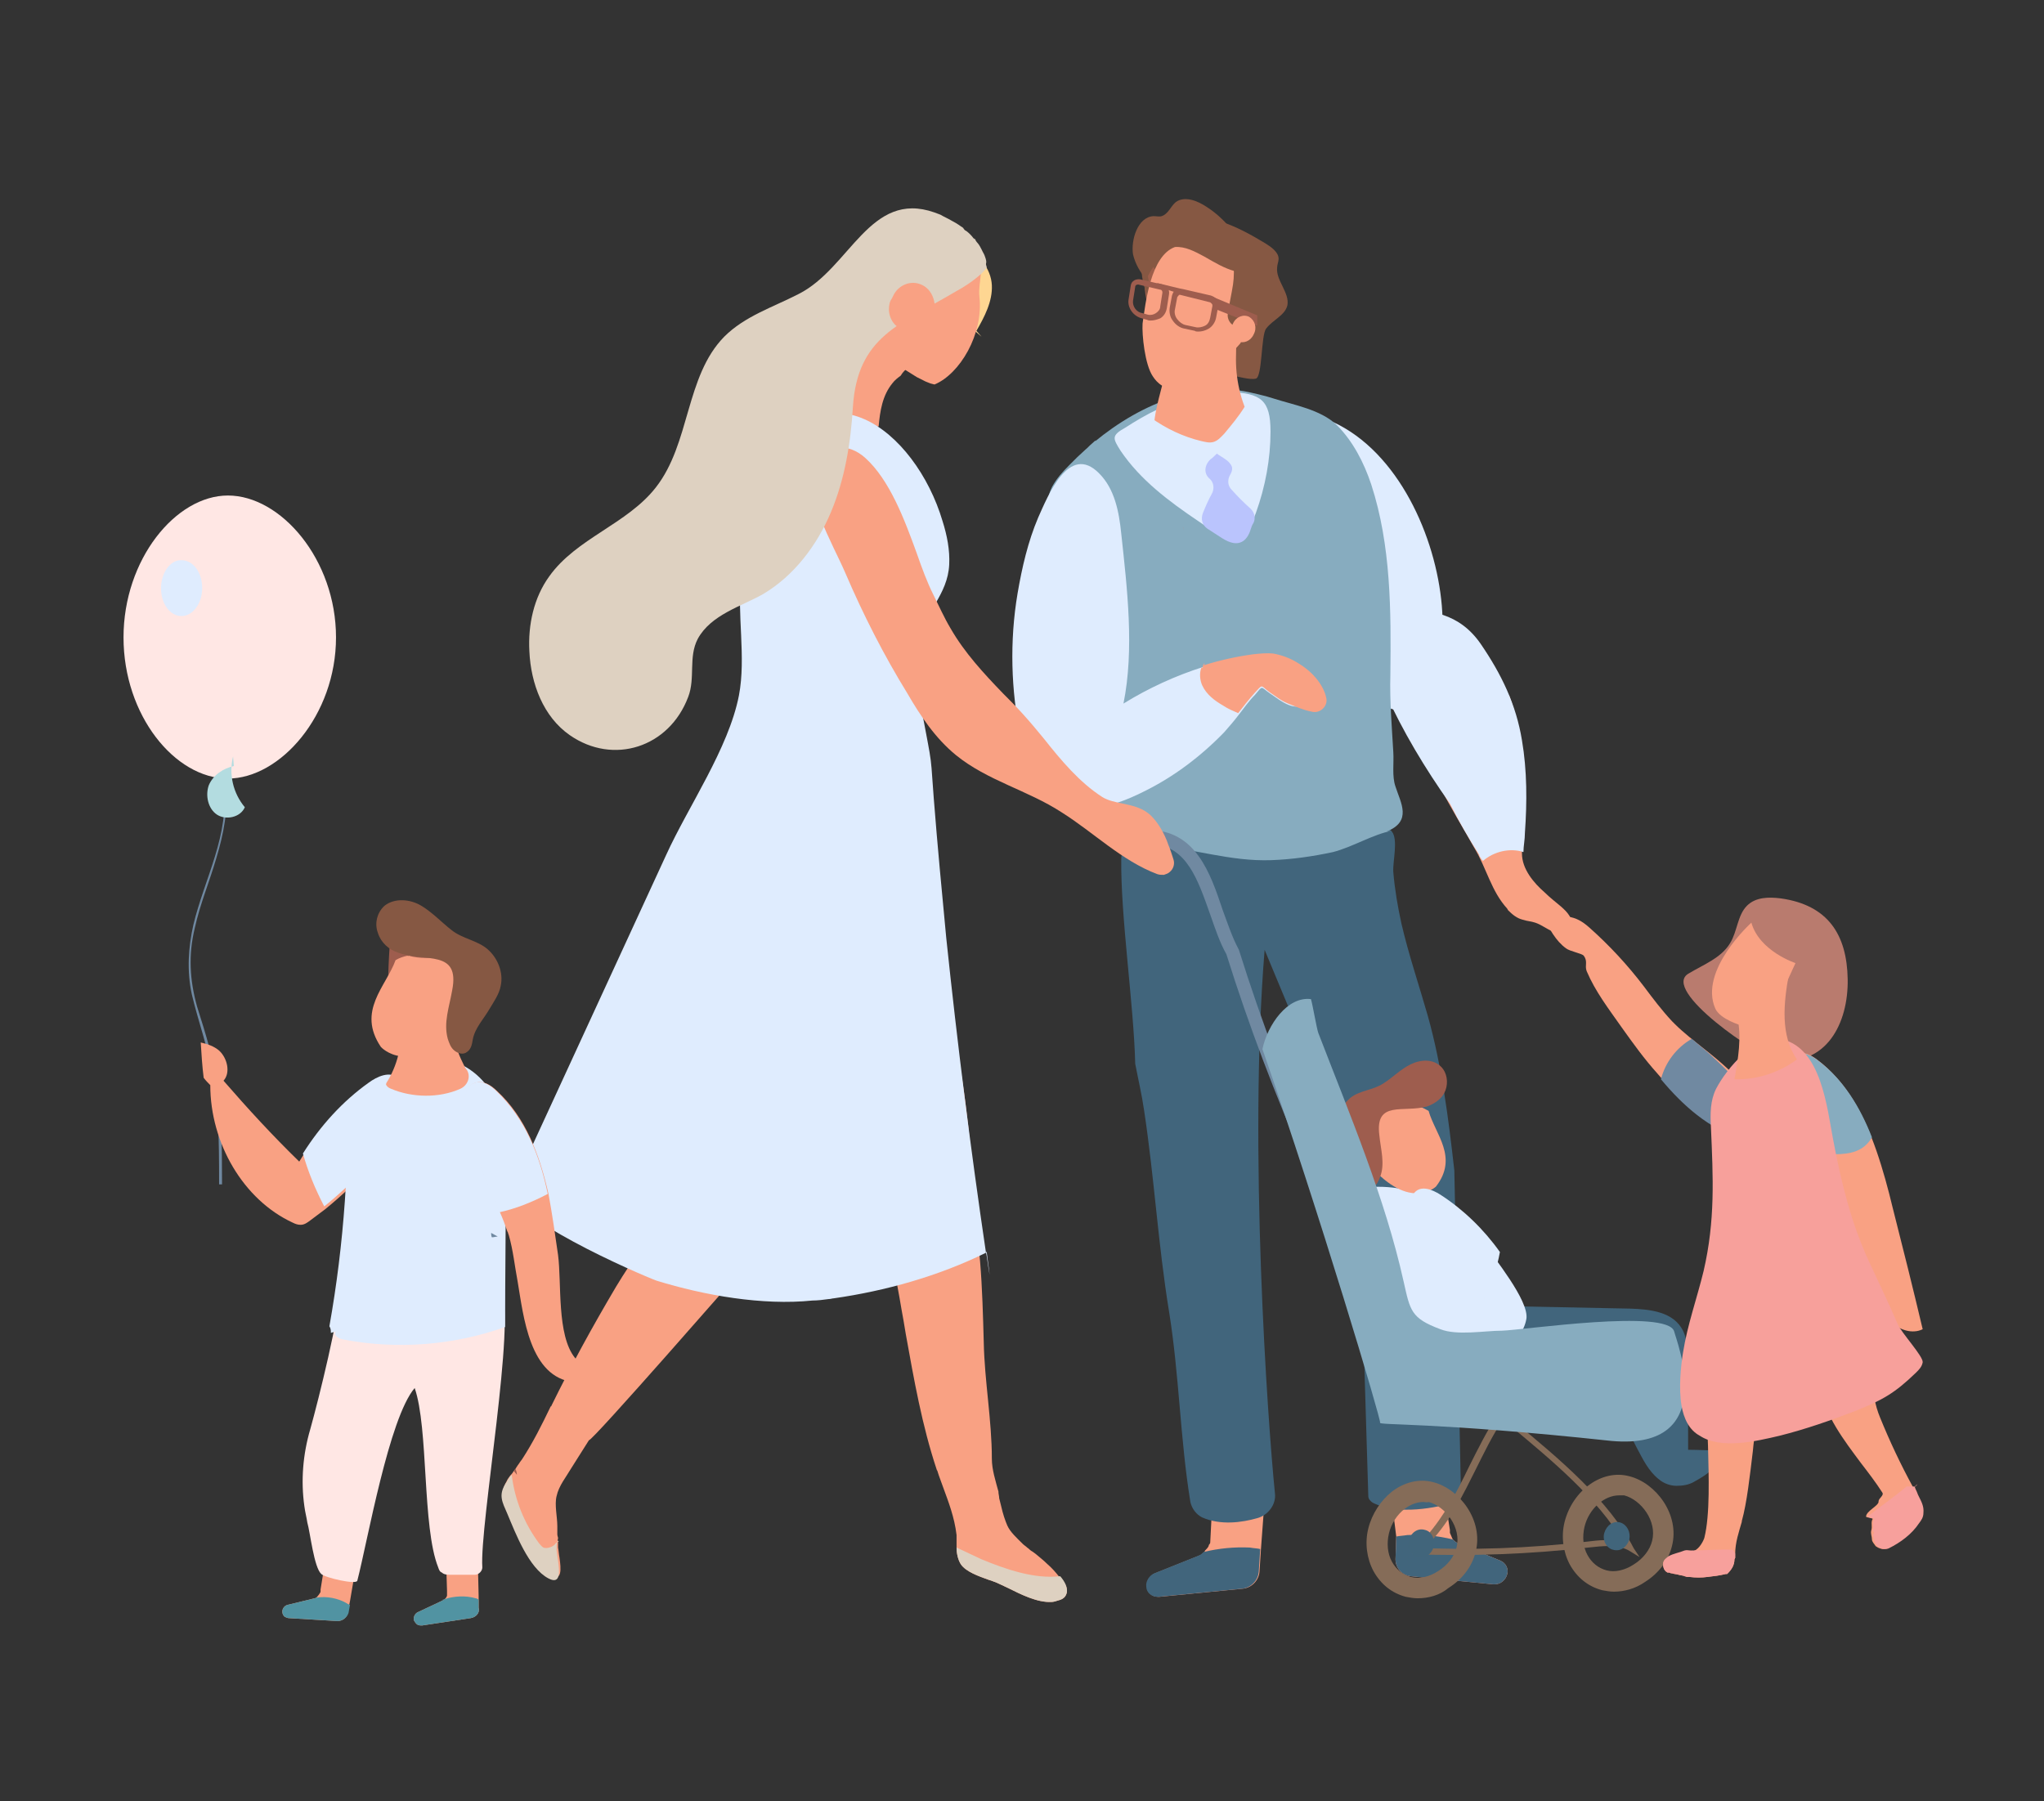 <?xml version="1.0" encoding="UTF-8"?> <!-- Generator: Adobe Illustrator 22.0.0, SVG Export Plug-In . SVG Version: 6.00 Build 0) --> <svg xmlns="http://www.w3.org/2000/svg" xmlns:xlink="http://www.w3.org/1999/xlink" x="0px" y="0px" viewBox="0 0 278 245" style="enable-background:new 0 0 278 245;" xml:space="preserve"><rect x="0" y="0" width="278" height="245" fill="#333333" stroke="none"/> <style type="text/css"> .st0{fill:#F9A183;} .st1{fill:#41657C;} .st2{fill:#DFECFE;} .st3{fill:#87ACBF;} .st4{fill:#9E5F4B;} .st5{fill:#865843;} .st6{fill:#9E5D4E;} .st7{fill:#BAC4FD;} .st8{fill:#E96C5A;} .st9{fill:#856C58;} .st10{fill:#7089A1;} .st11{fill:#41657B;} .st12{fill:#FED692;} .st13{fill:#DED1C1;} .st14{fill:#013955;} .st15{fill:#D87C63;} .st16{fill:#65372F;} .st17{opacity:0.42;} .st18{opacity:0.51;} .st19{fill:#61342E;} .st20{fill:#FFFFFF;} .st21{fill:#E3605B;} .st22{fill:#78CDD0;} .st23{opacity:0.46;} .st24{opacity:0.48;} .st25{fill:#B97B6E;} .st26{fill:#C9DCF2;} .st27{fill:#F7A09C;} .st28{fill:#5193A2;} .st29{fill:#B3DCE0;} .st30{opacity:0.39;} .st31{opacity:0.25;} .st32{fill:#814F3B;} .st33{fill:#B3CD5D;} .st34{fill:#82B1AA;} .st35{fill:#EDDDAB;} .st36{fill:#C3DCA5;} .st37{fill:#F2DAD8;} .st38{fill:#DBBCBA;} .st39{fill:#B2B2B2;} .st40{fill:#FCC545;} .st41{fill:#B47C6F;} .st42{fill:#F6BE8F;} .st43{fill:#D39568;} .st44{fill:#F7A09B;} .st45{fill:#FFE7E4;} .st46{fill:#E6D5CD;} .st47{opacity:0.6;} .st48{fill:#F7B690;} .st49{fill:#78BCC2;} .st50{fill:#AD6953;} .st51{fill:#F67B6B;} </style> <g id="Layer_3"> </g> <g id="Layer_1"> <g> <g> <g> <g> <path class="st0" d="M188,193.7l1.9,15.3l-0.1,3.1c0,1.2,0.9,2.2,2.1,2.3l11.2,1.1c0.1,0,0.1,0,0.2,0c0.8,0,1.5-0.6,1.7-1.4 c0.2-0.7-0.2-1.5-0.9-1.8l-5.8-2.4c-0.3-0.1-0.5-0.3-0.7-0.5c0-0.1-0.1-0.1-0.1-0.2c-0.1-0.2-0.2-0.5-0.3-0.7 c0-0.1,0-0.2,0-0.4l-2.1-13.3L188,193.7z"></path> </g> </g> <g> <g> <path class="st1" d="M189.9,209l-0.1,3.1c0,1.2,0.9,2.2,2.1,2.3l11.2,1.1c0.1,0,0.1,0,0.2,0c0.8,0,1.5-0.6,1.7-1.4 c0.2-0.7-0.2-1.5-0.9-1.8l-5.8-2.4c-0.3-0.1-0.5-0.3-0.7-0.5c-2-0.5-4.1-0.7-6.2-0.6C190.8,208.9,190.4,208.9,189.9,209z"></path> </g> </g> <g> <g> <path class="st0" d="M205,123.6c0,0.1,0.1,0.1,0.1,0.2c0.6,0.6,1.2,1.1,2,1.3c0.6,0.2,1.1,0.2,1.7,0.4c0.9,0.3,1.6,0.9,2.4,1.2 c0.9,0.3,2,0.2,2.4-0.7c0.5-1-0.5-2-1.3-2.7c-0.7-0.6-1.5-1.2-2.2-1.9c-1.5-1.3-3.1-3.2-3.1-5.3c0-0.1,0-0.2,0-0.3 c0-0.8,0.2-1.7,0.2-2.6c0.3-4.2,0.3-8.5-0.4-12.6c-0.3-2-0.8-4-1.5-5.9c-0.3-0.4-0.6-0.8-1-1.1c-1.9-1.8-4.4-3.1-6.8-3.7 c-1-0.2-1.9-0.3-2.9-0.3c-1.3,1.5-2.4,3.2-3.2,5c1,4.3,2.5,8.5,4.5,12.5c1.4,2.8,3.1,5.5,4.6,8.2 C202.2,118.1,202.8,121.2,205,123.6z"></path> </g> </g> <g> <g> <path class="st0" d="M172,204l-0.5,6.7l-0.2,3.1c-0.1,1.2-1.1,2.2-2.3,2.3l-11.3,1.1c-0.1,0-0.1,0-0.2,0 c-0.8,0-1.5-0.6-1.5-1.4c-0.1-0.7,0.4-1.5,1.1-1.8l6-2.4c0.3-0.1,0.5-0.3,0.7-0.5c0-0.1,0.1-0.1,0.1-0.2 c0.2-0.2,0.5-0.5,0.5-0.7c0-0.1,0.2-0.2,0.2-0.4l0.3-5.8L172,204z"></path> </g> </g> <g> <g> <path class="st1" d="M171.4,210.7l-0.2,3.1c-0.1,1.2-1.1,2.2-2.3,2.3l-11.3,1.1c-0.1,0-0.1,0-0.2,0c-0.8,0-1.5-0.6-1.5-1.4 c-0.1-0.7,0.4-1.5,1.1-1.8l6-2.4c0.3-0.1,0.5-0.3,0.7-0.5c2.1-0.5,4.2-0.7,6.3-0.6C170.5,210.6,171,210.6,171.4,210.7z"></path> </g> </g> <g> <g> <path class="st1" d="M152.5,116.8c0-0.3,0.1-0.6,0.1-1c0.4-2.9,0.8-5.7,0.9-8.5c5.2,0,11.4,5.2,16.9,5.5 c3.7,0.2,7.4,0.4,11.1,0.6c1.6,0.1,6.9-1.6,7.8-0.3c0.9,1.1,0.1,4.1,0.2,5.5c0.2,2.4,0.6,4.7,1.1,7c1,4.3,2.4,8.4,3.6,12.6 c1.9,6.8,2.8,13.9,3.6,21l0.9,43.8c0.1,0.6-0.3,1.2-1,1.4c-2.2,0.6-7.4,1.8-11,0c-0.3-0.2-0.6-0.5-0.6-0.9l-0.8-26.4 c-1.4-10.2-1.7-20-5.6-29.4l-7.7-18.5c-2.2,26.9,0.4,64,1.4,73.9c0.2,1.5-0.9,3-2.4,3.4c-2.1,0.6-5,1-7.5-0.1 c-0.8-0.4-1.4-1.2-1.6-2.1c-1.4-8.6-1.5-17.2-2.9-25.9c-1.5-9.2-2-18.2-3.4-27.4c-0.3-2.1-0.8-4.2-1.2-6.3 C154.2,136.6,152.4,124.7,152.5,116.8z"></path> </g> </g> <g> <g> <path class="st2" d="M207.2,115.9c0-0.8,0.2-1.7,0.2-2.6c0.3-4.2,0.3-8.5-0.4-12.6c-0.8-4.9-2.8-9-5.6-13.1 c-2.9-4.2-6.8-4.7-11.9-4.9c-0.7,0-1.5,0-2.1,0.4c-3,2,0,8.8,1,11.1c2.4,5.3,5.4,10.3,8.8,15.1c1.2,2.4,2.6,4.8,4,7 c0,0,0,0,0,0.1c0.1,0.2,0.3,0.5,0.5,0.7C203.2,115.8,205.4,115.3,207.2,115.9z"></path> </g> </g> <g> <g> <path class="st2" d="M181.3,57.4c8.9,4.1,14,15.6,14.8,25c0.2,2.5,0.2,5.1-0.6,7.6c-0.8,2.5-2.4,4.8-4.7,6.1 c-0.3,0.2-0.7,0.3-1.1,0.4c-1.2,0-1.7-1.6-2.8-2L181.3,57.4z"></path> </g> </g> <g> <g> <path class="st3" d="M149,59.9c-2,1.7-3.6,3.7-4.6,5.9c-0.6,1.5-0.6,3.1-0.6,4.6c0,1.7,0.3,3.1,0.7,4.5 c0.6,2.1,1.4,3.9,2.3,6.3c-0.1,3.4,2.9,8.4,3.8,11.8c1.3,5.1,2,10.2,1.2,15.5c-0.8,5.2,0.1,6.1,5.1,6.5c5.4,0.4,10.4,2.2,16,2 c2.8-0.1,5.6-0.5,8.4-1.1c2.7-0.7,5.4-2.4,8-2.9l-0.7,0.1c3.5-1.4,1.9-3.9,1.2-6.1c-0.5-1.4-0.2-3.2-0.3-4.7 c-0.2-3.5-0.5-7-0.4-10.5c0.1-8.7,0.1-17.6-2.6-25.9c-1-3-2.5-5.9-4.7-8.1c-2.2-2.1-5.8-2.7-8.6-3.6c-0.3-0.1-0.7-0.2-1-0.3 c-1.6-0.4-3.1-0.8-4.8-0.9c-8.4-0.4-16.3,4.4-22,10.3c-0.9,0.9-1.7,1.8-2.3,2.9c-1,2-0.8,4.2-0.3,6.3c0.5,2.1,1.3,4.1,1.6,6.2 L149,59.9z"></path> </g> </g> <g> <g> <path class="st2" d="M151.6,59.6c0,0.4,0.3,0.9,0.8,1.7c2.7,4,6.6,6.9,10.6,9.6c0.9,0.6,1.9,1.3,2.8,1.9c0.9,0.6,2,1.2,3,0.7 c0.6-0.3,1-1,1.2-1.7c0.3-0.6,0.5-1.3,0.8-2c1.3-3.6,2-7.4,2-11.1c0-4.3-1.3-5.2-5.6-5.4c-3.4-0.2-6.7,0.9-9.8,2.4 c-1.5,0.7-3,1.6-4.4,2.5C152.1,58.7,151.6,59.1,151.6,59.6z"></path> </g> </g> <g> <g> <path class="st4" d="M155.5,35.1c0-0.3,0-0.6,0-0.9c0.9-1.5,1.9-2.9,3.6-3.8c0.1,0.1,0.2,0.3,0.3,0.4c1.1,2,0.2,4.4-0.8,6.4 c-1,2-2.1,4.2-1.4,6.3l-0.1,0.5c-0.2-0.4-0.4-0.8-0.6-1.3c-0.7-1.7-0.9-3.6-0.9-5.4c0.1-0.2,0.1-0.3,0.1-0.6 C155.6,36.1,155.5,35.6,155.5,35.1z"></path> </g> </g> <g> <g> <path class="st5" d="M157,43.4c-0.4-2.1-1.5-4-1.7-6.1c-0.3-3,1.2-5.8,4-7.1c4.2-1.9,9,0.6,12.8,2.9c0.8,0.5,1.8,1.2,1.8,2.1 c0,0.4-0.2,0.8-0.2,1.2c-0.2,1.7,1.7,3.4,1.4,5.1c-0.3,1.4-2,2-2.9,3.2c-0.7,0.9-0.5,6.6-1.4,6.8c-0.8,0.2-2.4-0.3-3.2-0.4 c-0.7-0.1-1.4-0.3-1.9-0.7c-0.9-0.7-1.1-2-1.3-3.1c-0.2-1.9,0-4.7-1.2-6.3c-1.1-1.5-2.8-1.7-4.4-1.9c0.3-0.9-0.1-1.4-0.7-1.9 l-0.2,0.2c-0.6-0.5-1.1-1.1-1.5-1.7c-0.4-0.4-0.7-0.9-1-1.4c0.1-0.1,0.1-0.2,0.2-0.3L157,43.4z"></path> </g> </g> <g> <g> <path class="st6" d="M157.3,39l-1.1,0.1C156.6,39.1,157,39,157.3,39z"></path> </g> </g> <g> <g> <path class="st0" d="M159.8,33.6c1.4-0.1,2.7,0.6,4,1.3c1.4,0.8,2.7,1.6,4.2,2c0,0,0,0.1,0.1,0.1c0.7,1.5,0.2,2.9,0.2,4.4 c0.1,1.7,0.9,1.3,2.2,2.1c0.1,0.8-1.5,2.4-1.8,3.2c-7.7,8.8-10.8,6.2-11.9,4.5c-1.1-1.6-1.5-5.7-1.4-7.2 C155.8,41.2,156.5,34.8,159.8,33.6z"></path> </g> </g> <g> <g> <path class="st0" d="M170.5,57.8c-1.6-2.6-2.4-5.8-2.4-8.9c0-1,0.1-2-0.1-3c-0.2-0.9-0.2-1.9-0.9-2.5c-0.3-0.3-0.7-0.4-1.1-0.6 c-1-0.3-2-0.7-3-1c-0.9-0.3-1.8-0.6-2.7-0.5c-0.2,0-0.4,0-0.5,0.2c-0.4,0.4-0.3,2.4-0.4,3c-0.2,1.5-0.4,3-0.6,4.5 c-0.4,2.8-1.5,5.6-1.8,8.3c-0.2,2.3,2.5,3,4.5,3.4c2.8,0.6,6,0.2,8.6-1.4c0.3-0.2,0.7-0.4,0.7-0.8 C170.8,58.2,170.7,58,170.5,57.8z"></path> </g> </g> <g> <g> <path class="st5" d="M170.7,43.5c0,0.3-0.1,0.6-0.1,0.9c-0.6,0-1.2,0.1-1.7,0.1c-1.1,0.2-2.1-0.8-1.9-1.9 c0.2-1.3,0.5-2.6,0.7-3.9c0.3-2.1,0.1-4.6-1.4-6c3.5,1.7,5.6,6.3,4.7,10.3C170.8,43.2,170.8,43.4,170.7,43.5z"></path> </g> </g> <g> <g> <path class="st5" d="M167.8,31.6c-1-1.3-2.2-2.5-3.6-3.4c-1.3-0.9-3.1-1.6-4.3-0.7c-0.7,0.6-1,1.6-1.9,1.9 c-0.3,0.1-0.7,0-1.1,0c-2.2,0.1-3.1,3.3-2.8,5.2c0.3,1.3,1,2.5,1.9,3.5c-0.3-0.4,2.3-3.8,2.6-4.2c1.1-1.4,2.4-2.5,4.2-2.8 c0.5-0.1,1.1-0.1,1.6-0.4C165,30.3,168.3,31.9,167.8,31.6L167.8,31.6z"></path> </g> </g> <g> <g> <path class="st2" d="M155.2,57.6c0.2-0.1,0.4-0.2,0.6-0.3c0.2-0.1,0.5-0.3,0.7-0.5c2.1,1.5,4.4,2.6,6.9,3.2 c0.5,0.1,1.1,0.3,1.7,0.1c0.6-0.2,1-0.7,1.4-1.1c1-1.2,2-2.4,2.8-3.7c0.4,0.3,0.9,0.4,1.4,0.5c0,0,0,0,0,0 c0.8,1.5,1,3.4,0.7,5.1c-0.4,2-1.4,3.8-2.7,5.4c-0.3,0.4-0.7,0.7-1.1,1c-0.9,0.5-1.9,0.2-2.9-0.1c-2.1-0.7-4-1.7-5.8-2.9 c-1.3-0.9-2.5-2-3.3-3.4C155.3,59.8,155.1,58.7,155.2,57.6z"></path> </g> </g> <g> <g> <path class="st7" d="M164.5,65.1C164.5,65.1,164.5,65.1,164.5,65.1c0.6,0.5,0.7,1.4,0.3,2.1c-0.4,0.7-0.8,1.6-1.2,2.6 c-0.3,0.8-0.1,1.6,0.6,2.1c0.6,0.4,1.1,0.7,1.7,1.1c0.9,0.6,2,1.2,3,0.7c0.6-0.3,1-1,1.2-1.7c0.1-0.3,0.2-0.6,0.4-0.9 c0.3-0.7,0.1-1.4-0.4-1.9c-0.9-0.8-1.8-1.7-2.6-2.6c-0.5-0.5-0.6-1.3-0.2-2c0.3-0.5,0.4-1,0.1-1.4c-0.2-0.3-0.4-0.5-0.7-0.7 c-0.4-0.3-0.8-0.5-1.2-0.8l0,0c-0.3,0.3-0.6,0.6-0.9,0.8C163.8,63.3,163.7,64.4,164.5,65.1z"></path> </g> </g> <g> <g> <path class="st8" d="M160.9,71.7c0,0.2,0.1,0.3,0.1,0.4C160.9,71.8,160.9,71.6,160.9,71.7z"></path> </g> </g> <g> <g> <path class="st2" d="M138.8,100.2c0.5,2.6,1.2,5.9,3,7.9c1.6,1.7,4.6,2,6.8,1.8c2.4-0.2,4.7-1.1,6.9-2.2c4.1-2,7.8-4.8,11-8.1 c0.7-0.8,1.4-1.6,2-2.4c0.7-0.9,1.4-1.9,2.2-2.7c1.1-1.3,0.7-1.1,2-0.2c0.9,0.6,1.6,1.2,2.6,1.6c0,0,0,0,0,0 c2.7,1.1,5.1-2.4,3-4.3c-0.6-0.5-1.2-1-1.8-1.3c-1-0.6-2-1-3.2-1.2c-0.9-0.1-1.9,0-2.8,0.1c-2.3,0.3-4.5,0.8-6.7,1.5 c0,0,0,0,0,0c0,0-0.1,0-0.1,0c-3.8,1.2-7.5,2.9-10.9,5c1.5-7.4,0.5-15.7-0.3-23.1c-0.3-3-0.9-6.1-3-8.2c-4.1-4.2-7,3.1-8.3,6 c-1.4,3.3-2.2,6.8-2.8,10.3C137.3,87.2,137.5,93.9,138.8,100.2z"></path> </g> </g> <g> <g> <path class="st0" d="M163.6,90.8l-0.1,0.1c0-0.1,0.1-0.2,0.1-0.3c0-0.1,0.1-0.2,0.1-0.3c0.1,0,0.1,0,0.2-0.1c0,0,0,0,0,0 l-0.2,0.3c2.2-0.7,4.5-1.2,6.7-1.5c0.9-0.1,1.9-0.2,2.8-0.1c1.1,0.2,2.2,0.6,3.2,1.2c1.9,1.1,3.6,2.9,4,4.9 c0.2,1.1-0.9,2.1-2,1.8c-1.1-0.2-2.2-0.7-3.2-1.1c-1-0.4-1.7-1-2.6-1.6c-1.2-0.9-0.8-1.1-2,0.2c-0.8,0.9-1.5,1.8-2.2,2.7 c-0.7-0.3-1.4-0.6-2-1c-1.2-0.7-2.3-1.5-2.9-2.8c-0.3-0.7-0.4-1.6-0.1-2.4C163.6,90.9,163.6,90.9,163.6,90.8z"></path> </g> </g> <g> <g> <path class="st0" d="M163.8,90.8C163.8,90.8,163.8,90.8,163.8,90.8l-0.1,0.1C163.7,90.9,163.7,90.9,163.8,90.8z"></path> </g> </g> <g> <g> <g> <path class="st6" d="M156.5,43.6c-0.2,0-0.3,0-0.5-0.1l-0.7-0.2c-1.2-0.3-2-1.5-1.8-2.6l0.3-1.9c0.1-0.6,0.7-0.9,1.3-0.8 l3,0.7c0.6,0.1,1,0.7,0.9,1.3l-0.3,1.9c-0.1,0.6-0.4,1.1-0.9,1.4C157.3,43.5,156.9,43.6,156.5,43.6z M155.4,42.6l0.7,0.2 c0.4,0.1,0.8,0,1.1-0.2c0.3-0.2,0.6-0.5,0.6-0.9l0.3-1.9c0-0.2-0.1-0.4-0.3-0.4l-3-0.7c-0.2,0-0.4,0.1-0.4,0.3l-0.3,1.9 C154,41.7,154.6,42.5,155.4,42.6L155.4,42.6z"></path> </g> </g> </g> <g> <g> <g> <polygon class="st6" points="171,44.3 165.2,42 165,40.4 171,42.9 "></polygon> </g> </g> </g> <g> <g> <g> <polygon class="st6" points="160.6,40 157.5,39 157.4,38.5 160.7,39.3 "></polygon> </g> </g> </g> <g> <g> <g> <path class="st6" d="M163,45.1c-0.2,0-0.4,0-0.5-0.1l-1.4-0.3c-0.6-0.1-1.2-0.5-1.6-1.1c-0.4-0.5-0.5-1.2-0.4-1.8l0.3-1.6 c0.1-0.3,0.2-0.6,0.5-0.7c0.3-0.2,0.6-0.2,0.9-0.2l3.9,0.9c0.3,0.1,0.6,0.3,0.8,0.5c0.2,0.3,0.2,0.6,0.2,0.9l-0.3,1.6 c-0.1,0.6-0.5,1.2-1,1.5C163.9,45,163.4,45.1,163,45.1z M160.5,40.1c-0.1,0-0.2,0-0.2,0.1c-0.1,0.1-0.2,0.2-0.2,0.3l-0.3,1.6 c-0.1,0.4,0,0.9,0.3,1.3c0.3,0.4,0.7,0.7,1.1,0.8l1.4,0.3c0.4,0.1,0.9,0,1.3-0.2c0.4-0.2,0.6-0.6,0.7-1.1l0.3-1.6 c0-0.1,0-0.2-0.1-0.3c-0.1-0.1-0.2-0.2-0.3-0.2L160.5,40.1C160.6,40.1,160.5,40.1,160.5,40.1z"></path> </g> </g> </g> <g> <g> <path class="st0" d="M167.7,44c-0.5,0.9-0.2,1.9,0.6,2.4c0.8,0.4,1.8,0,2.2-0.9c0.5-0.9,0.2-1.9-0.6-2.4 C169.1,42.7,168.1,43.1,167.7,44z"></path> </g> </g> </g> </g> <g> <g> <g> <path class="st9" d="M223,211.8l-1.3-0.8c-1.6-1-3.8-0.7-5.7-0.5c-7.9,0.9-15.9,1.2-23.9,0.9l0-0.9c7.9,0.4,15.9,0.1,23.7-0.8 c1.6-0.2,3.4-0.4,5,0.1c-3.4-5.9-9.9-11.3-15.2-15.7l-1.2-1c-1.5,2.3-2.6,4.6-3.7,6.8c-1.7,3.4-3.3,6.7-6.1,9.8l-0.7-0.6 c2.7-3.1,4.3-6.3,5.9-9.6c1.2-2.4,2.4-4.8,4-7.3l0.3-0.4l2,1.7c5.7,4.7,12.8,10.6,16.1,17.1L223,211.8z"></path> </g> </g> <g> <g> <path class="st10" d="M177.6,158.5c-4.2-9.7-7.7-18.8-10.8-28.7c-0.9-1.6-1.5-3.4-2.2-5.4c-1.7-4.8-3.2-9.3-7.9-9.6 c0,0.4,0.1,1.1,0.3,1.4c0,0,0-0.1-0.2-0.1l-0.6,1.7c-0.9-0.3-1.2-1.5-1.3-2.1c-0.2-1.1,0-2.1,0.7-2.6l0.3-0.2l0.3,0 c6.4,0,8.4,5.8,10.1,10.9c0.7,1.9,1.3,3.7,2.1,5.2l0.1,0.2c3.1,9.9,6.6,19,10.8,28.6L177.6,158.5z"></path> </g> </g> <g> <g> <g> <path class="st1" d="M229.6,197.2c0-4,0-8.1-0.1-12.1c0-1.4,0-2.9-0.6-4.1c-1.3-2.6-4.5-2.9-7.1-3c-5-0.1-10-0.2-15-0.3 l-16-11.5c1.5,5.9,3.6,11.7,6.2,17.1c0.3,0.6,0.6,1.3,1.1,1.8c0.6,0.5,1.3,0.7,2,0.8c5,1.1,10,1.6,15.1,1.7c1,0,2,0,2.8,0.6 c1,0.7,1.4,2,1.8,3.2c0.1,0.3,0.3,0.9,0.7,1.8c0.8,1.2,1.5,2.5,2.1,3.7c0.8,1.5,1.6,3.2,3,4.3c0.7,0.6,1.6,0.9,2.4,0.9 c0.8,0,1.7-0.1,2.5-0.6c1.8-1,3.3-2,3.5-4.2C232.5,197.3,231,197.2,229.6,197.2z"></path> </g> </g> <g> <g> <path class="st2" d="M183.6,161.9c6.8-1.7,14.4,1.3,18.2,7.1c1.3,2,6.2,7.9,5.8,10.4c-1.3,7.3-18.3,9.9-19,0.7 c-0.9-10.6-4.3-12.8-3.5-20.2c0.4,0,0.8,0,1.2,0L183.6,161.9z"></path> </g> </g> <g> <g> <path class="st6" d="M193.9,150.1l0.8,0C194.4,150.1,194.1,150.1,193.9,150.1z"></path> </g> </g> <g> <g> <path class="st0" d="M194.3,151.1c-0.4-0.2-0.9-0.5-1.3-0.6c-0.1,0-0.1,0-0.2,0c-0.6,0.1-1.3,0.2-2,0.1 c-1.1-0.1-2.3-0.3-3.1-1.1c-0.9,1.1-0.7,2.9-0.6,4.3c0.1,1.7,0.3,3.4-0.8,4.7c5.5,6.3,9,2.9,9,2.9 C198.4,157.4,195.2,154.3,194.3,151.1z"></path> </g> </g> <g> <g> <path class="st6" d="M183.7,149.3c1.3-1,3-1,4.4-1.9c1.3-0.8,2.3-1.9,3.7-2.6c1.4-0.7,3.1-0.8,4.2,0.3c0.8,0.8,1,2.1,0.6,3.2 c-0.4,1.1-1.4,1.8-2.5,2.2c-3.2,0.9-7.1-0.9-6.5,3.9c0.2,2,0.8,3.9,0.1,5.7c-0.2,0.5-0.4,1-0.8,1.3c-0.4,0.3-1,0.4-1.5,0.1 c-0.5-0.3-0.5-1-0.6-1.5c-0.2-1.4-1.1-2.5-1.7-3.7c-0.4-0.9-1-1.8-1.1-2.7C181.7,151.9,182.5,150.3,183.7,149.3z"></path> </g> </g> <g> <g> <path class="st10" d="M182.9,171.1l-0.8,0.4c0.3,0,0.5,0.1,0.8,0.1c0,0,0,0,0,0C182.8,171.5,182.9,171.3,182.9,171.1z"></path> </g> </g> <g> <g> <path class="st2" d="M192,164.4c0.3,3.1,2.4,5.6,4.5,7.6c1.7,1.7,3.5,3.2,5.4,4.6c1-2,1.7-4.1,2.1-6.3c-2.2-3.1-5-5.8-8.1-7.8 c-1.1-0.7-2.6-1.3-3.5-0.3C191.9,162.7,191.9,163.6,192,164.4z"></path> </g> </g> </g> <g> <g> <path class="st3" d="M227.7,181.1c-0.9-3.1-20.4-0.2-23.4-0.1c-2.4,0-6.1,0.7-8.4-0.2c-4-1.5-4.1-2.5-5-6.5 c-2.5-11.3-7.4-22.9-11.6-33.8c-0.2-0.5-0.8-4-1-4.6c-3.2-0.4-5.9,3.5-6.6,6.8c7.8,22.4,16.2,50.6,16,50.8 c-0.4,0.4,7.3-0.1,31.5,2.5C234,197.3,228,182.4,227.7,181.1z"></path> </g> </g> <g id="XMLID_2_"> <g> <path class="st9" d="M192.8,217.4c-0.5,0-1.1-0.1-1.6-0.2c-1.9-0.5-3.4-1.7-4.4-3.5c-0.9-1.7-1.2-3.8-0.7-5.8 c0.5-2,1.7-3.8,3.2-5c1.7-1.3,3.7-1.8,5.6-1.3c3.6,0.9,6.9,5.2,5.8,9.5l0,0c-0.5,2-1.8,3.7-3.7,4.9 C195.8,217,194.3,217.4,192.8,217.4z M193.6,204.3c-0.8,0-1.7,0.3-2.5,0.9c-1.1,0.8-1.9,2.1-2.2,3.4c-0.3,1.3-0.2,2.7,0.4,3.8 c0.6,1.1,1.5,1.8,2.6,2.1c1.1,0.3,2.5,0,3.7-0.8c1.3-0.8,2.2-2,2.5-3.2l0,0c0.7-2.7-1.5-5.6-3.8-6.2 C194.1,204.4,193.8,204.3,193.6,204.3z"></path> </g> <g> <path class="st11" d="M195,210.4c-0.3,1-1.2,1.7-2.2,1.4c-0.9-0.2-1.5-1.3-1.2-2.3c0.3-1,1.2-1.7,2.2-1.4 C194.7,208.3,195.2,209.3,195,210.4z"></path> </g> </g> <g id="XMLID_1_"> <g> <path class="st9" d="M219.5,216.5c-0.5,0-1.1-0.1-1.6-0.2c-1.9-0.5-3.4-1.7-4.4-3.5c-0.9-1.7-1.2-3.8-0.7-5.8 c1.1-4.3,5.1-7.2,8.8-6.2c3.6,0.9,6.9,5.2,5.8,9.5l0,0c-0.5,2-1.8,3.7-3.7,4.9C222.4,216.1,220.9,216.5,219.5,216.5z M220.2,203.4c-2,0-4.1,1.8-4.7,4.3c-0.3,1.3-0.2,2.7,0.4,3.8c0.6,1.1,1.5,1.8,2.6,2.1c1.1,0.3,2.5,0,3.7-0.8 c1.3-0.8,2.2-2,2.5-3.2l0,0c0.7-2.7-1.5-5.6-3.8-6.2C220.7,203.4,220.5,203.4,220.2,203.4z"></path> </g> <g> <path class="st11" d="M221.6,209.4c-0.3,1-1.2,1.7-2.2,1.4c-0.9-0.2-1.5-1.3-1.2-2.3c0.3-1,1.2-1.7,2.2-1.4 C221.3,207.4,221.8,208.4,221.6,209.4z"></path> </g> </g> <g> <g> <path class="st0" d="M133.1,37.7c0-0.4,0-0.8,0-1.2c-0.1-0.9-0.3-1.7-0.5-2.5c-0.7-0.3-1.4-0.5-2.1-0.6 c-3.8-0.5-7.6,0.9-10.6,3.3c-3,2.4-5.1,5.6-6.8,9c-1.4,2.9-2.5,6-2.4,9.2c0,0.8,0.2,1.7,0.8,2.3c0.6,0.7,1.6,0.9,2.5,1 c1.8,0.2,3.7,0.1,5.5-0.2c0.2-2.1,0.5-4.2,1.9-5.9c0.3-0.4,0.7-0.7,1.1-1c0.6-1,1.4-1.4,2.4-1.6c2.6-2,6.4-3,7.6-6.3 c0.5-1.4,0.8-3,0.8-4.7C133.1,38.4,133,38.1,133.1,37.7z"></path> </g> </g> <g> <g> <path class="st12" d="M132.8,45c1.1-1.9,2.2-4,2.1-6.2c-0.1-2.2-1.8-4.6-4-4.4c-1,0.1-1.9,0.6-2.8,1.2c-0.6,0.4-1.2,0.8-1.5,1.5 c-0.5,1.3,0.5,2.6,1.5,3.6c1.7,1.8,3.5,3.5,5.4,5.1L132.8,45z"></path> </g> </g> <g> <g> <g> <path class="st0" d="M107.9,114.5c0.6,0,1-0.3,1.4-0.6C108.9,114,108.4,114.2,107.9,114.5z"></path> </g> </g> <g> <g> <path class="st0" d="M110.2,150.9c0.2-0.4,0.4-0.8,0.6-1.3c0,0,0.3-0.8,0.4-0.9c0.3-0.8,0.6-1.6,0.9-2.5c0.6-1.9,1-3.8,1.5-5.7 c0.9-3.8,1.6-7.7,3-11.4c1.5-4.1,3.3-7.9,5.1-11.7c-1-0.2-1.9-0.5-2.9-0.8c-2.4-0.8-4.3-0.9-6.6-2.1c-1-0.5-1.9-0.8-2.7-0.7 c-11.6,9.1-9.6,26.8-13.4,39.6c-2.4,8.3-7.9,14.3-12.3,21.6c-3.2,5.4-6.1,10.7-8.8,16.2c0,0,0,0.1-0.1,0.1 c-1.2,2.5-2.4,4.9-3.9,7.2c-0.1,0.1-0.2,0.3-0.3,0.4c-0.1,0.2-0.3,0.4-0.4,0.6c-0.1,0.1-0.1,0.2-0.2,0.3 c-0.1,0.1-0.2,0.3-0.3,0.4c-0.1,0.2-0.3,0.4-0.4,0.5c-0.2,0.3-0.4,0.5-0.5,0.8c-0.9,1.5-0.4,2.4,0.3,4c1.1,2.6,2.9,7.4,5.6,8.8 c1.7,0.9,1.5-0.9,1.3-2.4c-0.1-0.5-0.1-0.9-0.2-1.4c0-0.1,0-0.2,0-0.3c0-0.1,0-0.3,0-0.4c0-0.2-0.1-0.4,0-0.5c0,0,0,0,0,0 l0-0.1c0-0.1-0.1-0.3-0.1-0.5c0-0.1,0-0.2,0-0.3c0-0.1,0-0.2,0-0.2c0-0.1,0-0.2,0-0.3c0-0.1,0-0.2,0-0.3c0-1.3-0.4-2.9-0.1-4.1 c0.3-1.4,1.3-2.6,2-3.8c0.8-1.3,1.6-2.5,2.4-3.8c0.4,0.2,20.9-23.3,20.9-23.3c0.7-0.7,1.3-1.4,1.9-2.3c0.6-0.9,1.1-1.8,1.6-2.8 c0.5-1,0.9-2,1.2-2.9c1.2-3.5,2.2-6.1,3.7-9.6c0.2-0.6,0.5-1.1,0.7-1.7C109.6,152.7,109.7,151.7,110.2,150.9z"></path> </g> </g> </g> <g> <g> <path class="st6" d="M70.3,200.6l-0.4-0.5c0.1-0.1,0.1-0.2,0.2-0.3C70.2,200,70.3,200.3,70.3,200.6z"></path> </g> </g> <g> <g> <path class="st13" d="M74.6,214.7c-2.7-1.4-4.5-6.2-5.6-8.8c-0.7-1.6-1.2-2.5-0.3-4c0.2-0.3,0.3-0.5,0.5-0.8 c0.1-0.2,0.3-0.4,0.4-0.5c0.4,3.4,1.7,6.6,3.7,9.3c0.2,0.2,0.3,0.4,0.6,0.6c0.5,0.2,1.4-0.1,1.7-0.6c0.1-0.1,0.4-0.2,0.4-0.3v0 c0,0-0.2,0-0.2,0.1c0,0.2-0.1,0.3-0.1,0.5c0,0.1,0,0.3,0,0.4c0,0.1,0,0.2,0,0.3c0.1,0.5,0.1,0.9,0.2,1.4 C76.1,213.7,76.3,215.6,74.6,214.7z"></path> </g> </g> <g> <g> <path class="st0" d="M145.1,216.6c-0.1,0.4-0.3,0.9-1.2,1.1c-0.3,0.1-0.6,0.2-0.9,0.2c-1.9,0.1-4.1-1-5.9-1.9 c-0.6-0.3-1.1-0.5-1.5-0.7c-0.3-0.1-0.7-0.3-1.1-0.4c-1.4-0.5-3.1-1.1-3.8-2.1c-0.4-0.6-0.6-1.5-0.6-2.3c0-0.1,0-0.3,0-0.4 l0-0.4c0-0.2,0-0.3,0-0.4c0-0.2,0-0.4,0-0.5c-0.3-2.5-1.1-4.5-1.9-6.7c-0.2-0.6-0.5-1.3-0.7-2c0-0.1-0.1-0.1-0.1-0.2 c-2-6-3.1-12.3-4.2-18.4c-0.1-0.6-0.2-1.2-0.3-1.8c-0.4-2.1-0.7-4.3-1.2-6.4c-0.9-4.8-2-9.7-3.6-14.4c-0.9-2.6-1.6-5.2-2.3-8.3 l-0.1-0.2l0.1-0.2c0.2-0.4,0.4-0.7,0.4-1.2c0.4-4.7-0.5-9.5-1.4-14c-0.3-1.7-0.6-3.4-0.9-5.1c-0.2-1.3-0.4-2.6-0.5-3.9 c-0.3-3-0.2-6.2-0.1-9.2c0-0.6,0-1.2,0-1.7c0-1,0.1-2.1,0.1-3.1l0-0.4l0.3-0.1c0.7-0.3,1.3-0.6,1.9-0.9l0.4-0.2l0.3,0.4 c0.9,1.3,2.2,3.3,3.2,5c0.4,0.7,0.8,1.4,1.1,1.8c9.6,15.2,10.9,31.2,12.2,48.2c0.1,0.9,0.1,1.7,0.2,2.6c0.1,1.1,0.2,2.1,0.3,3.2 c0.3,3.6,0.4,7.4,0.5,11c0.1,5.2,1.1,10.6,1.1,15.8c0,0,0,0,0,0c0,1.5,0.5,3,0.9,4.5l0,0.1c0,0.2,0.1,0.5,0.1,0.8 c0.1,0.4,0.2,0.8,0.3,1.2c0.2,0.9,0.5,1.8,0.8,2.5c0.4,0.9,1.3,1.7,2.1,2.5c0.2,0.2,0.4,0.3,0.6,0.5c0.2,0.1,0.4,0.4,0.8,0.6 l0.4,0.3c0.6,0.5,1.1,0.9,1.5,1.3c0.7,0.6,1.2,1.2,1.6,1.7C144.9,215.2,145.2,216,145.1,216.6z"></path> </g> </g> <g> <g> <path class="st0" d="M135,198.3c0.3-0.1,0.7-0.2,1-0.3C136,198,135,198.3,135,198.3z"></path> </g> </g> <g> <g> <path class="st13" d="M145.1,216.6c-0.1,0.4-0.3,0.9-1.2,1.1c-0.3,0.1-0.6,0.2-0.9,0.2c-1.9,0.1-4.1-1-5.9-1.9 c-0.6-0.3-1.1-0.5-1.5-0.7c-0.3-0.1-0.7-0.3-1.1-0.4c-1.4-0.5-3.1-1.1-3.8-2.1c-0.4-0.6-0.6-1.5-0.6-2.3 c1.1,0.5,2.3,1.1,3.4,1.6c3.4,1.4,7.2,2.7,10.7,2.3C144.9,215.2,145.2,216,145.1,216.6z"></path> </g> </g> <g> <g> <path class="st0" d="M120.4,48.3c0.3,0.3,0.7,0.6,1.1,0.9c0,0,0.7,0.5,0.8,0.6c0.8,0.5,1.6,1,2.4,1.5c0.4,0.2,0.8,0.4,1.2,0.6 c-0.7-0.3,0.2,0.1,0.5,0.2c0.2,0.1,0.4,0.1,0.7,0.2c3.4-1.4,6.7-6.8,6.1-12c-0.2-2,0.9-4.3-0.4-5.9c-1.1-1.4-3.2-1.8-5-1.7 c-4,0.1-8.2,1.9-10.2,5.5c-1.9,3.4-1,6.2,1,8.6C119.2,47.2,119.8,47.8,120.4,48.3z"></path> </g> </g> <g> <g> <path class="st2" d="M128.7,127.6c1.5,14.3,3.3,28.6,5.4,42.8c-6.5,3.2-13.7,5.2-20.7,6.2c-0.2,0-0.4,0.1-0.7,0.1c0,0,0,0,0,0 c-0.7,0.1-1.5,0.2-2.2,0.2c-6.8,0.7-14.7-0.7-21.2-2.7c-1.1-0.4-6.5-2.7-11.3-5.3c-4.8-2.6-9.1-5.4-8.4-7 c7-15.2,14-30.4,21-45.6c3-6.6,8.5-14.5,9.9-21.7c1-5.2-0.3-11.1,0.3-16.5c0.5-4.7,1.1-9.4,3.1-13.6c7.7-16,20.6-6.1,24.3,6.4 c0.6,1.9,1,3.9,0.9,5.9c-0.2,4.1-3.3,6.5-4.2,10.1c-0.9,3.9,0.3,8.7,1.1,13.1c0.3,1.6,0.6,3.1,0.7,4.5c0.1,1.4,0.2,2.8,0.3,4.1 C127.5,115,128.1,121.3,128.7,127.6z"></path> </g> </g> <g> <g> <path class="st2" d="M134.6,173.4c-0.2-1-0.3-2.1-0.5-3.1c0,0,0.1,0,0.1,0L134.6,173.4z"></path> </g> </g> <g> <g> <path class="st0" d="M156.6,111c-1.1-1.1-2.5-1.4-3.9-1.7c-1-0.2-2-0.4-2.8-0.9c-3.1-2-5.6-5-7.9-7.9c-0.9-1.1-1.9-2.3-2.9-3.4 c-0.9-1-1.8-1.9-2.7-2.8c-2.6-2.7-5.2-5.5-7.1-8.8c-0.9-1.5-1.6-3.1-2.4-4.7c-0.8-1.6-1.5-3.5-2.2-5.5c-1.7-4.7-3.7-10-7-13 c-1.1-1-2.5-1.6-3.9-1.4c-1.2,0.1-2.2,0.6-2.9,1.5l0.5,0.4l-0.2,0.1c0,0-0.6-0.2-0.6-0.2c-1.4,4.6,2.6,11.1,4.4,15.3 c2.4,5.6,5.2,11.1,8.4,16.3c1.8,3.1,3.8,6.1,6.6,8.4c4.3,3.5,9.8,4.8,14.4,7.8c4.3,2.7,8.2,6.6,13,8.4c0.3,0.1,0.6,0.1,0.9,0.1 c0.3-0.1,0.6-0.2,0.8-0.4c0.5-0.4,0.7-1.1,0.5-1.7c-0.2-0.6-0.4-1.3-0.7-2C158.4,113.4,157.5,111.9,156.6,111z"></path> </g> </g> <g> <g> <path class="st13" d="M134,35c-0.1-0.4-0.5-1-0.1-0.3c-0.3-0.5-0.5-1.1-0.9-1.6c-0.2-0.2-0.3-0.4-0.5-0.7 c0.1,0.1,0.2,0.2,0.2,0.3c0,0.1,0,0.1,0,0c0-0.1-0.2-0.2-0.3-0.3c-0.3-0.4-0.6-0.7-1-1c-0.1,0-0.3-0.2-0.4-0.4 c-0.1-0.1-0.3-0.2-0.3-0.2c-0.4-0.3-0.9-0.6-1.3-0.8c-0.5-0.3-1-0.5-1.5-0.8c0,0,0,0,0,0c0,0,0,0,0,0c-0.3-0.1-0.5-0.2-0.8-0.3 c-8.8-3.1-11.5,7.6-18.5,11.1c-3.5,1.8-7.3,3-10.1,5.8c-5.3,5.4-4.6,14.5-9.3,20.5c-3.9,5-10.8,6.9-14.5,12.1 c-2.1,2.9-2.9,6.6-2.7,10.2c0.2,4.4,1.9,8.9,5.5,11.4c5.9,4.1,13.5,1.7,16.1-5.2c1-2.6,0-5.4,1.3-7.9c1.8-3.3,5.9-4.4,8.9-6.1 c4.2-2.5,7.3-6.6,9.2-11.1c1.9-4.5,2.7-9.4,3-14.3c0.6-9.7,6.5-11.3,13.9-15.7c1.3-0.7,2.5-1.5,3.6-2.5c0.3-0.3,0.5-0.5,0.7-0.8 c0-0.2-0.1-0.3-0.1-0.5C134.2,35.6,134.1,35.3,134,35z"></path> </g> </g> <g> <g> <path class="st0" d="M125,38.6c-1.3-0.4-2.7,0.2-3.4,1.4c-0.1,0.2-0.2,0.4-0.3,0.6c-0.3,0.4-0.4,0.9-0.4,1.5 c0,0.8,0.4,1.8,1.1,2.3c0.5,0.4,1.1,0.7,1.8,0.7c0.1,0,0.2,0,0.3,0c0.3,0,0.5,0,0.8-0.1c0.8-0.2,1.5-0.8,1.9-1.6 C127.6,41.7,127,39.2,125,38.6z"></path> </g> </g> </g> <g> <g> <g> <path class="st10" d="M28.5,142.6c-0.5-1.9-1.1-3.8-1.7-5.7c-1-3.6-1.2-7-0.3-10.7c0.7-3.2,2-6.3,2.9-9.4 c1-3.3,1.7-6.7,1.3-10.2c0-0.3-0.4-0.2-0.3,0.1c0.9,6.8-2.6,12.8-4.1,19.1c-0.7,3.1-0.9,6.3-0.2,9.5c0.9,3.8,2.3,7.5,2.9,11.4 c0.7,4.7,0.8,7.4,0.8,14.4c0,0,0.4,0,0.4,0c0-6-0.1-8.3-0.5-12.3C29.4,146.6,29,144.5,28.5,142.6z"></path> </g> </g> <g> <g> <path class="st0" d="M54.2,147c-1.1-1.1-2.9-0.3-4.1,0.6c-3.5,2.5-6.5,5.8-8.9,9.6c-0.2,0.3-0.3,0.5-0.5,0.8 c-3.6-3.5-7-7.2-10.3-11c1-1.1,0.5-3.1-0.6-4.1c-0.7-0.6-1.6-0.9-2.5-1.1c0.1,1.6,0.2,3.2,0.4,4.8c0.3,0.4,0.6,0.7,0.9,1 c0,7.9,4.5,15.6,11.2,18.7c0.4,0.2,0.7,0.3,1.1,0.3c0.5,0,0.9-0.3,1.3-0.6c0.7-0.5,1.3-1,2-1.5c2.1-1.7,4.1-3.6,6-5.6 c2.3-2.5,4.6-5.6,4.8-9.2C54.9,148.6,54.8,147.6,54.2,147z"></path> </g> </g> <g> <g> <path class="st2" d="M54.9,149.3c-0.2,3.6-2.4,6.6-4.8,9.2c-1.9,2-3.9,3.9-6,5.6c-1.2-2.3-2.2-4.7-2.9-7.2 c2.4-3.8,5.4-7.1,8.9-9.6c1.2-0.9,3-1.7,4.1-0.6C54.8,147.4,54.9,148.4,54.9,149.3z"></path> </g> </g> <g> <g> <path class="st0" d="M45.9,220.5l-6.6-0.4c-0.2,0-0.4-0.1-0.6-0.2c-0.2-0.2-0.3-0.4-0.3-0.7c0-0.4,0.3-0.8,0.7-0.9l3.7-0.9 c0.1,0,0.2-0.1,0.2-0.1c0,0,0,0,0,0c0,0,0.1,0,0.1-0.1c0,0,0.1,0,0.1-0.1c0.1-0.1,0.2-0.2,0.3-0.4c0.1-0.1,0.1-0.2,0.1-0.3 l0-0.2l0.5-3.1l4.2,0.6l-0.7,4.1l-0.1,0.5l-0.2,1.1C47.2,220,46.6,220.5,45.9,220.5z"></path> </g> </g> <g> <g> <path class="st28" d="M45.9,220.5l-6.6-0.4c-0.2,0-0.4-0.1-0.6-0.2c-0.2-0.2-0.3-0.4-0.3-0.7c0-0.4,0.3-0.8,0.7-0.9l3.7-0.9 c0.1,0,0.2-0.1,0.2-0.1l-0.4,0c0.1,0,0.1,0,0.2,0c0.1,0,0.2,0,0.3,0c1.4-0.2,2.9,0.1,4.1,0.8c0.1,0.1,0.2,0.1,0.4,0.2l-0.2,1.1 C47.2,220,46.6,220.5,45.9,220.5z"></path> </g> </g> <g> <g> <path class="st0" d="M64,220.1l-6.6,1c-0.2,0-0.4,0-0.6-0.1c-0.2-0.1-0.4-0.4-0.5-0.6c-0.1-0.4,0.1-0.9,0.5-1.1l3.4-1.6 c0.1,0,0.2-0.1,0.2-0.1c0,0,0,0,0,0c0,0,0.1-0.1,0.1-0.1c0,0,0.1-0.1,0.1-0.1c0.1-0.1,0.2-0.3,0.2-0.4c0-0.1,0-0.2,0-0.4l0-0.2 l-0.1-3.2l4.3-0.3l0.1,4.2l0,0.5l0,1.1C65.3,219.4,64.7,220,64,220.1z"></path> </g> </g> <g> <g> <path class="st28" d="M64,220.1l-6.6,1c-0.2,0-0.4,0-0.6-0.1c-0.2-0.1-0.4-0.4-0.5-0.6c-0.1-0.4,0.1-0.9,0.5-1.1l3.4-1.6 c0.1,0,0.2-0.1,0.2-0.1l-0.4,0.1c0.1,0,0.1,0,0.2-0.1c0.1,0,0.2-0.1,0.3-0.1c1.3-0.4,2.8-0.5,4.2-0.1c0.1,0,0.3,0.1,0.4,0.2 l0,1.1C65.3,219.4,64.7,220,64,220.1z"></path> </g> </g> <g> <g> <path class="st45" d="M68.1,175.7c-0.6-0.9-1.7-1.6-2.7-2.1c-2.7-1.4-5.7-2.3-8.8-2.3c-5.4,0.1-7.7-2.3-10.2,3.4 c-0.3,4.5-3,15.4-4.2,19.7c-1,3.4-1.3,7-0.8,10.5c0.1,0.8,0.3,1.5,0.4,2.2c0.4,1.4,0.9,6.1,1.9,7c0.5,0.5,4.8,1.5,4.9,0.9 c1.4-5.4,4.3-22.1,7.8-26.2c1.9,5.5,1,18.9,3.2,24.4c0.1,0.3,0.2,0.6,0.5,0.7c0.3,0.3,0.8,0.3,1.2,0.3l3.3,0c0.5,0,1-0.5,1-1 C65.2,207.5,70.3,179,68.1,175.7z"></path> </g> </g> <g> <g> <path class="st6" d="M54.1,133.2l-0.9-0.1C53.5,133.2,53.8,133.2,54.1,133.2z"></path> </g> </g> <g> <g> <path class="st2" d="M68,151c-1-2.9-3.2-5.6-6.3-6.6c-4.6-1.4-9.7,1.7-12,5.7c-2.3,4-2.5,8.8-2.8,13.3c-0.4,5.7-1.1,11.4-2.1,17 c0.2,0.3,0.2,0.6,0.2,0.9l0.7-0.2c-0.5,0.4,0.3,1,1,1.1c7.3,1.4,15,0.8,22-1.7c0-6.9,0.1-13.7,0.1-20.6 C68.9,157.1,69,153.9,68,151z"></path> </g> </g> <g> <g> <path class="st0" d="M75.9,170.7c0.5,3.8-0.2,10.9,2.3,14c0.4,0.5,0.9,0.9,1.2,1.5c0.3,0.6,0.2,1.4-0.3,1.7 c-0.3,0.2-0.6,0.2-1,0.1c-6.1-0.6-6.9-9-7.7-13.7c-0.4-2.1-0.6-4.2-1.2-6.3c0,0,0,0,0,0c-0.1-0.2-0.1-0.4-0.2-0.5 c-0.3-0.9-0.6-1.7-1-2.6c-0.6-1.5-1.3-3-1.9-4.5c-1.2-2.9-2.1-6-2.7-9.1c-0.3-1.5-0.2-3.5,1.2-4c1.1-0.4,2.2,0.3,3,1.1 c3.9,3.6,5.8,8.7,7,14C75.1,165.1,75.5,167.9,75.9,170.7z"></path> </g> </g> <g> <g> <path class="st6" d="M52.8,136.7c-0.1-3.6,0.1-7.1,0.4-10.7c0-0.2,0.1-0.5,0.2-0.6c0.1-0.1,0.4-0.2,0.6-0.2 c0.9-0.1,1.8-0.1,2.6-0.1c1,0,2.3,0.4,2.6,1.4c0.3,0.9,4.9,5.3,4.3,6.1c-1.3,1.4-7.8-0.5-8.8,1.1c-0.7,1-1.3,2.1-1.5,3.3 L52.8,136.7z"></path> </g> </g> <g> <g> <path class="st0" d="M53.8,130.6c0.5-0.3,1.1-0.5,1.6-0.6c0.1,0,0.1,0.1,0.2,0c0.7,0.2,1.5,0.3,2.3,0.3c1.2,0,2.7-0.2,3.7-1 c0.9,1.4,0.6,3.5,0.4,5c-0.3,1.9-0.6,4,0.6,5.5c-7,6.9-10.8,2.6-10.8,2.6C48.5,137.5,52.5,134.2,53.8,130.6z"></path> </g> </g> <g> <g> <path class="st0" d="M52.8,146.9c1.4-2.4,2-5.3,1.7-8.1c-0.1-0.8-0.1-1.6,0.1-2.5c0.1-0.7,0.1-1.4,0.7-1.9 c0.3-0.3,0.6-0.4,1-0.5c0.9-0.4,1.8-0.7,2.7-1.1c0.8-0.3,1.6-0.6,2.4-0.6c0.2,0,0.4,0,0.5,0.1c0.2,0.1,0.2,0.4,0.2,0.6 c0,0.9,0,1.9-0.1,2.8c-0.1,1.8-0.5,3.7-0.2,5.5c0.2,1.3,0.7,2.5,1.3,3.7c0.1,0.2,0.2,0.4,0.3,0.5c0.7,0.9,0.3,2.2-0.8,2.7 c-2.9,1.3-6.6,1.2-9.4,0c-0.3-0.1-0.6-0.3-0.7-0.6C52.5,147.3,52.7,147.1,52.8,146.9z"></path> </g> </g> <g> <g> <path class="st5" d="M66.3,129.1c-1.4-1.2-3.4-1.4-4.9-2.6c-1.4-1.1-2.6-2.4-4.1-3.3c-1.5-0.9-3.6-1.1-5,0 c-1,0.9-1.4,2.4-0.9,3.7c0.4,1.3,1.5,2.3,2.8,2.7c3.6,1.3,8.4-0.5,7.3,5.1c-0.4,2.3-1.2,4.4-0.6,6.6c0.2,0.6,0.4,1.2,0.9,1.6 c0.5,0.4,1.2,0.6,1.7,0.2c0.6-0.4,0.7-1.1,0.8-1.7c0.3-1.6,1.5-2.8,2.3-4.2c0.6-1,1.3-2,1.5-3.1 C68.5,132.3,67.7,130.3,66.3,129.1z"></path> </g> </g> <g> <g> <path class="st10" d="M66.8,167.7l0.9,0.5c-0.3,0-0.5,0.1-0.8,0.1c0,0,0,0,0,0C66.8,168.1,66.8,167.9,66.8,167.7z"></path> </g> </g> <g> <g> <path class="st2" d="M74.5,162.4c-2.1,1.1-4.3,2-6.6,2.5c-0.6-1.5-1.3-3-1.9-4.5c-1.2-2.9-2.1-6-2.7-9.1c-0.3-1.5-0.2-3.5,1.2-4 c1.1-0.4,2.2,0.3,3,1.1C71.4,152.1,73.4,157.1,74.5,162.4z"></path> </g> </g> <g> <g> <g> <path class="st45" d="M16.8,86.7c0,10.6,7,19.2,14.2,19.2c7.1,0,14.7-8.6,14.7-19.2S38.2,67.4,31,67.4 C23.9,67.4,16.8,76.1,16.8,86.7z"></path> </g> </g> <g> <g> <path class="st2" d="M21.9,80c0,2.1,1.2,3.8,2.8,3.8c1.5,0,2.8-1.7,2.8-3.8s-1.2-3.8-2.8-3.8C23.2,76.1,21.9,77.9,21.9,80z"></path> </g> </g> <g> <g> <path class="st29" d="M31.7,102.9c-0.6,2.4,0,5,1.6,6.9c-0.6,1.4-2.6,1.8-3.8,1s-1.6-2.6-1.1-4c0.6-1.4,2-2.3,3.4-2.6 L31.7,102.9z"></path> </g> </g> </g> </g> <g> <g> <path class="st0" d="M247.4,188.5c0.9,4.2,3.4,7.4,5.7,10.5c1,1.3,2,2.6,2.9,4c0.3,0.4-0.5,0.8-0.5,1.2c0.1,0.6-1.7,1.3-1.7,2.1 c0,0,0,0,0,0c0,0.1,0.9,0.2,0.9,0.3c-0.3,0.5,0,1-0.2,1.6c-0.1,0.4,0.1,0.8,0.1,1.2c0,0.3,0.3,0.6,0.5,0.9 c0.1,0.1,0.2,0.1,0.3,0.2c0.2,0.1,0.5,0.2,0.7,0.2c0.2,0,0.4,0,0.6-0.1c1.6-0.8,3.1-1.9,4.1-3.4c0.3-0.4,0.6-0.8,0.6-1.4 c0.1-0.9-0.3-1.6-0.6-2.2c-0.1-0.2-0.2-0.4-0.3-0.7c-0.1-0.2-0.2-0.4-0.3-0.6c0,0,0,0,0,0c-1.7-3.1-3.2-6.3-4.5-9.5 c-0.7-1.7-1-3.4-0.9-5.2c0-0.2,0-0.4,0-0.7c0.3-0.7,0.5-1.4,0.8-2.1c-0.4-0.4-0.7-0.6-1.1-0.9c-1.2-0.8-2.5-1.6-3.8-2.2 c-0.9-0.5-1.9-0.9-2.8-1.2C247.4,183,246.9,186.1,247.4,188.5z"></path> </g> </g> <g> <g> <path class="st0" d="M226.2,212.8c0,0.5,0.2,0.9,0.6,1.1l0.1,0l0.1,0c0.1,0,0.2,0.1,0.3,0.1l0.1,0c0.2,0.1,0.6,0.1,0.9,0.2 c0.3,0.1,0.7,0.1,0.8,0.2c0.1,0,0.3,0.1,0.4,0.1l0.1,0c0.1,0,0.1,0,0.2,0c0.8,0.1,1.7,0.1,2.4,0c0.9-0.1,1.7-0.2,2.5-0.4l0.2,0 l0.1-0.1c0.5-0.5,0.9-1.1,0.9-1.9l0.1-0.2c0-0.2,0-0.3,0-0.5v0c0-1.6,0.5-3,0.9-4.4c0,0,0-0.1,0-0.1c0.7-2.5,1.1-6.2,1.5-9.5 c0.1-1.2,0.3-2.4,0.4-3.4c0.3-2.5,0.8-3.8,1.4-5.6c0.2-0.7,0.5-1.5,0.8-2.5c0.5-1.7,0.9-3.5,1.2-5.2c0.2-1.1,0.4-2.3,0.7-3.4 l0.1-0.6l-0.6-0.3c-2.2-1-4.7-1.1-7.1-1.2c-0.3,0-0.5,0-0.8,0l-0.6,0l-0.1,0.6c-0.5,2.5-1,5.3-1.3,8.5c-0.2,1.7-0.2,2.4-0.2,3.4 c0,0.6,0,1.3-0.1,2.4c-0.1,1.9,0,4.1,0.1,6.5c0.1,4.2,0.3,9.4-0.5,12.6c-0.2,0.6-0.9,1.8-1.7,1.8c0,0,0,0,0,0 c-0.3,0-0.6-0.1-0.9,0c-0.7,0.3-1.5,0.4-2.2,0.8C226.4,212.1,226.2,212.3,226.2,212.8z"></path> </g> </g> <g> <g> <path class="st25" d="M251.3,133.2c-0.1-6.1-2.7-10.1-9.1-11c-1.6-0.2-3.4-0.2-4.6,1c-1.3,1.3-1.3,3.5-2.3,5.1 c-1.2,2-3.6,2.9-5.6,4.1c-4,2.2,9.7,11.5,11.9,11.8C248.4,145.1,251.4,139.2,251.3,133.2z"></path> </g> </g> <g> <g> <path class="st0" d="M257.4,164.2c1.4,5.5,2.8,11.1,4.1,16.6c-1.4,0.7-3.2,0.1-4.3-1l0.1,0.2c0-0.1-0.1-0.2-0.1-0.3 c-0.3-0.4-0.6-0.9-0.7-1.4c-1.6-3.2-2.9-6.6-4-10.1c-0.6-1.9-1.1-3.9-1.8-5.8c0,0,0,0,0,0c-0.1-0.2-0.1-0.3-0.2-0.5 c-0.4-0.8-0.8-1.6-1.2-2.3c-0.7-1.3-1.6-2.6-2.3-4c-1.5-2.6-2.6-5.4-3.5-8.3c-0.4-1.4-0.6-3.3,0.7-3.9c1-0.5,2.1,0.1,2.9,0.7 c4,3,6.4,7.5,8.1,12.4C256.1,159.1,256.8,161.7,257.4,164.2z"></path> </g> </g> <g> <g> <path class="st3" d="M244.3,143.5c1-0.5,2.1,0.1,2.9,0.7c3.5,2.6,5.8,6.4,7.4,10.5c-1.1,1.9-2.9,2.3-5.1,2.3 c-0.6,0-1,0.1-1.4,0.4c-0.3-0.6-0.7-1.2-1-1.8c-1.5-2.6-2.6-5.4-3.5-8.3C243.1,146,243,144.2,244.3,143.5z"></path> </g> </g> <g> <g> <path class="st0" d="M220.6,139.8c-1.9-2.7-3.6-4.9-4.8-7.7c-0.3-0.8,0.2-1.3-0.4-2.1c-0.2-0.3-1.9-0.6-2.4-1 c-1.4-1-2.3-2.7-3.1-4.3c2.9-0.1,4.2-0.4,6.3,1.5c2.7,2.4,5.2,5.1,7.4,8c1.2,1.6,2.4,3.2,3.8,4.7c0,0,0,0,0,0 c0.1,0.1,0.3,0.3,0.4,0.4c0.6,0.6,1.3,1.2,1.9,1.7c1.2,1,2.4,1.9,3.6,2.9c2.3,1.9,4.4,4.1,6.3,6.4c0.9,1.1,1.7,2.8,0.8,3.9 c-0.7,0.8-2,0.7-3,0.4c-4.9-1.3-8.7-4.7-12-8.6C223.6,144,222.1,141.9,220.6,139.8z"></path> </g> </g> <g> <g> <path class="st10" d="M230.1,141.3c1,0.9,2.1,1.7,3.1,2.7c2.2,2,4.2,4.3,6,6.7c0.8,1.2,1.6,2.9,0.6,3.9c-0.7,0.8-2,0.6-3,0.3 c-4.4-1.4-7.9-4.5-10.9-8.1C226.5,144.5,228,142.5,230.1,141.3z"></path> </g> </g> <g> <g> <path class="st44" d="M228.7,191.2c-0.4-2.4-0.1-5.3,0.2-7.2c0.6-3.8,1.9-7.4,2.8-11.1c1.6-6.9,1.3-12.7,1-19.6 c-0.1-1.8-0.1-3.6,0.7-5.2c1.4-2.7,5.4-7.6,9.1-6.7c5.2,1.3,6,9.3,6.8,13.5c1.1,5.8,2.4,11.3,4.9,16.7c1.3,2.8,2.7,5.7,3.9,8.5 c0.5,1.2,3.5,4.4,3.4,5.2c-0.1,0.6-0.5,1-0.9,1.4c-2.9,2.8-4.5,3.7-8.2,5.2c-3.4,1.3-6.8,2.5-10.4,3.4c-3,0.7-7.9,1.9-10.8,0 C229.7,194.5,229,192.9,228.7,191.2z"></path> </g> </g> <g> <g> <path class="st0" d="M241.5,138.8c-1.5,0.6-3.1,0.8-4.7,0.8l0.1-0.1c0,0-2.9-0.8-3.6-2.3c-2.3-5.2,4.9-11.7,4.9-11.7 c1.1,3.9,6,5.5,6,5.5l-1.7,3.7C242,135.9,241.6,137.4,241.5,138.8z"></path> </g> </g> <g> <g> <path class="st0" d="M243.3,132.5c-0.7,3.9-1.2,8.3,1.1,11.6c-2.4,1.8-5.5,2.8-8.5,2.7c0.5-2.8,1-5.7,0.4-8.4 c-0.3-1.3-0.8-2.8,0-3.9c0.3-0.4,0.8-0.7,1.2-0.9c0.9-0.5,1.9-0.8,2.9-1.1c0.5-0.1,1.1-0.3,1.6-0.1c0.5,0.1,1,0.6,1,1.1 c0,0.1,0,0.2-0.1,0.3c-0.1,0-0.2-0.2-0.1-0.2L243.3,132.5z"></path> </g> </g> <g> <g> <path class="st27" d="M235.5,210.5C235.5,210.5,235.5,210.5,235.5,210.5c0.1,0,0.2,0,0.3,0L235.5,210.5z"></path> </g> </g> <g> <g> <path class="st27" d="M226.2,212.8c0,0.5,0.2,0.9,0.6,1.1l0.1,0l0.1,0c0.1,0,0.2,0.1,0.3,0.1l0.1,0c0.2,0.1,0.6,0.1,0.9,0.2 c0.3,0.1,0.7,0.1,0.8,0.2c0.1,0,0.3,0.1,0.4,0.1l0.1,0c0.1,0,0.1,0,0.2,0c0.8,0.1,1.7,0.1,2.4,0c0.9-0.1,1.7-0.2,2.5-0.4l0.2,0 l0.1-0.1c0.5-0.5,0.9-1.1,0.9-1.9l0.1-0.2c0-0.2,0-0.3,0-0.5v0c0-0.3-0.2-0.3-0.3-0.6c-1.9-0.1-3.8,0.1-5.7,0.1c0,0,0,0,0,0 c-0.3,0-0.6-0.1-0.9,0c-0.7,0.3-1.5,0.4-2.2,0.8C226.4,212.1,226.2,212.3,226.2,212.8z"></path> </g> </g> <g> <g> <path class="st27" d="M260.3,202.2c0.1,0.2,0.2,0.4,0.3,0.6C260.5,202.6,260.4,202.4,260.3,202.2L260.3,202.2z"></path> </g> </g> <g> <g> <path class="st27" d="M260.4,202.3l0.4-0.4C260.6,202,260.5,202.1,260.4,202.3z"></path> </g> </g> <g> <g> <path class="st27" d="M254.9,209.4c0,0.3,0.2,0.6,0.4,0.9c0.1,0.1,0.2,0.1,0.3,0.2c0.2,0.1,0.4,0.2,0.7,0.2c0.2,0,0.4,0,0.6-0.1 c1.6-0.8,3.1-1.9,4.1-3.4c0.3-0.4,0.6-0.8,0.6-1.4c0.1-0.9-0.3-1.6-0.6-2.2c-0.1-0.2-0.2-0.4-0.3-0.7c-0.1-0.2-0.2-0.4-0.3-0.7 l-1.1,0c-1.5,1.3-3.3,2.5-5.3,4.1c0,0,0,0,0,0c0,0.1,0.9,0.2,0.9,0.3c-0.3,0.5,0,1-0.2,1.6c0,0.1,0.2,0.2,0.2,0.3 C254.6,208.8,254.9,209.1,254.9,209.4z"></path> </g> </g> </g> <g id="Layer_2"> </g> </svg> 